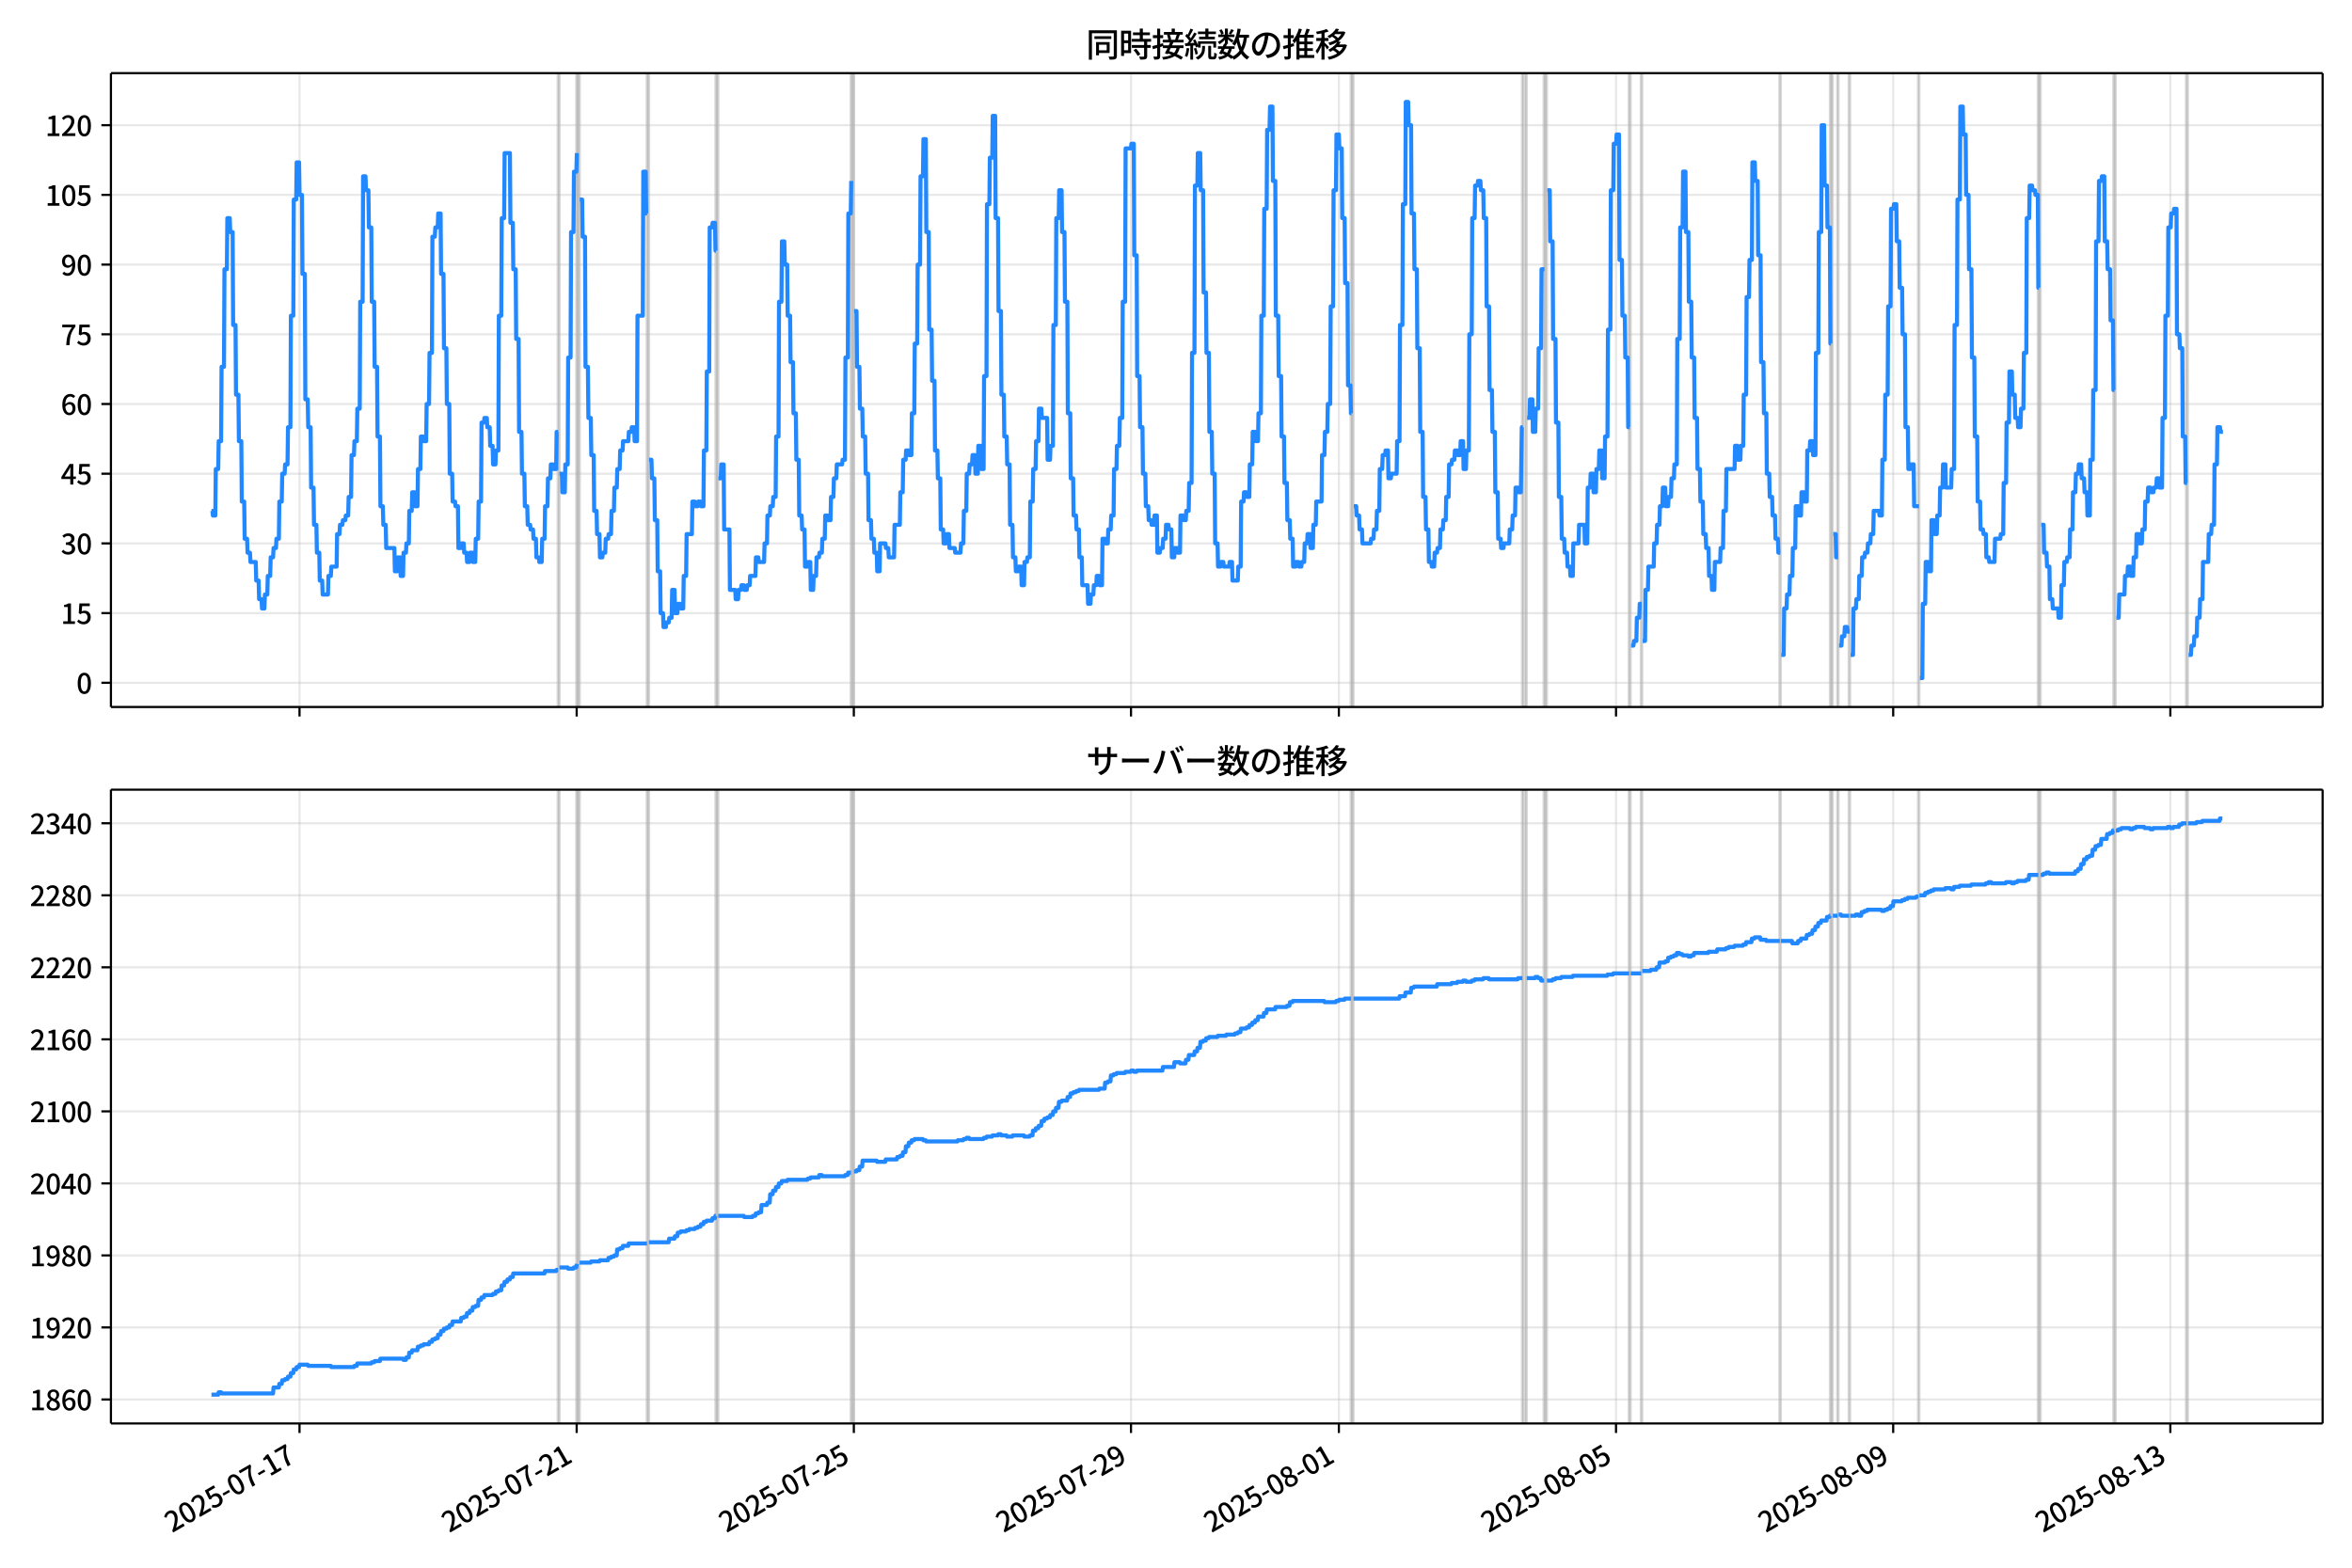 <!DOCTYPE svg  PUBLIC '-//W3C//DTD SVG 1.1//EN'  'http://www.w3.org/Graphics/SVG/1.1/DTD/svg11.dtd'>
<svg version="1.1" viewBox="0 0 864 576" xmlns="http://www.w3.org/2000/svg" xmlns:xlink="http://www.w3.org/1999/xlink">
 <defs>
  <style type="text/css">*{stroke-linejoin: round; stroke-linecap: butt}</style>
 </defs>
 <g id="aa">
  <g id="ab">
   <path d="m0 576h864v-576h-864z" fill="#fff"/>
  </g>
  <g id="ac">
   <g id="ad">
    <path d="m40.75 259.76h812.45v-232.88h-812.45z" fill="#fff"/>
   </g>
   <g id="ae">
    <path d="m204.95 259.76h.53v-232.88h-.53z" clip-path="url(#a)" fill="#808080" opacity=".3" stroke="#808080"/>
   </g>
   <g id="af">
    <path d="m211.84 259.76h1.061v-232.88h-1.061z" clip-path="url(#a)" fill="#808080" opacity=".3" stroke="#808080"/>
   </g>
   <g id="ag">
    <path d="m237.65 259.76h.707v-232.88h-.707z" clip-path="url(#a)" fill="#808080" opacity=".3" stroke="#808080"/>
   </g>
   <g id="ah">
    <path d="m262.92 259.76h.884v-232.88h-.884z" clip-path="url(#a)" fill="#808080" opacity=".3" stroke="#808080"/>
   </g>
   <g id="ai">
    <path d="m312.59 259.76h1.061v-232.88h-1.061z" clip-path="url(#a)" fill="#808080" opacity=".3" stroke="#808080"/>
   </g>
   <g id="aj">
    <path d="m496.25 259.76h.884v-232.88h-.884z" clip-path="url(#a)" fill="#808080" opacity=".3" stroke="#808080"/>
   </g>
   <g id="ak">
    <path d="m559.17 259.76h1.591v-232.88h-1.591z" clip-path="url(#a)" fill="#808080" opacity=".3" stroke="#808080"/>
   </g>
   <g id="al">
    <path d="m567.13 259.76h1.061v-232.88h-1.061z" clip-path="url(#a)" fill="#808080" opacity=".3" stroke="#808080"/>
   </g>
   <g id="am">
    <path d="m598.41 259.76h.53v-232.88h-.53z" clip-path="url(#a)" fill="#808080" opacity=".3" stroke="#808080"/>
   </g>
   <g id="an">
    <path d="m602.83 259.76h.354v-232.88h-.354z" clip-path="url(#a)" fill="#808080" opacity=".3" stroke="#808080"/>
   </g>
   <g id="ao">
    <path d="m653.74 259.76h.354v-232.88h-.354z" clip-path="url(#a)" fill="#808080" opacity=".3" stroke="#808080"/>
   </g>
   <g id="ap">
    <path d="m672.3 259.76h.884v-232.88h-.884z" clip-path="url(#a)" fill="#808080" opacity=".3" stroke="#808080"/>
   </g>
   <g id="aq">
    <path d="m674.95 259.76h.354v-232.88h-.354z" clip-path="url(#a)" fill="#808080" opacity=".3" stroke="#808080"/>
   </g>
   <g id="ar">
    <path d="m679.19 259.76h.354v-232.88h-.354z" clip-path="url(#a)" fill="#808080" opacity=".3" stroke="#808080"/>
   </g>
   <g id="as">
    <path d="m704.65 259.76h.354v-232.88h-.354z" clip-path="url(#a)" fill="#808080" opacity=".3" stroke="#808080"/>
   </g>
   <g id="at">
    <path d="m748.66 259.76h.884v-232.88h-.884z" clip-path="url(#a)" fill="#808080" opacity=".3" stroke="#808080"/>
   </g>
   <g id="au">
    <path d="m776.41 259.76h.707v-232.88h-.707z" clip-path="url(#a)" fill="#808080" opacity=".3" stroke="#808080"/>
   </g>
   <g id="av">
    <path d="m803.1 259.76h.53v-232.88h-.53z" clip-path="url(#a)" fill="#808080" opacity=".3" stroke="#808080"/>
   </g>
   <g id="aw">
    <g id="ax">
     <g id="ay">
      <path d="m110.03 259.76v-232.88" clip-path="url(#a)" fill="none" stroke="#b0b0b0" stroke-linecap="square" stroke-opacity=".3" stroke-width=".8"/>
     </g>
     <g id="az">
      <defs>
       <path id="f" d="m0 0v3.5" stroke="#000" stroke-width=".8"/>
      </defs>
      <use x="110.027" y="259.755" stroke="#000000" stroke-width=".8" xlink:href="#f"/>
     </g>
    </g>
    <g id="ba">
     <g id="bb">
      <path d="m211.84 259.76v-232.88" clip-path="url(#a)" fill="none" stroke="#b0b0b0" stroke-linecap="square" stroke-opacity=".3" stroke-width=".8"/>
     </g>
     <g id="bc">
      <use x="211.84" y="259.755" stroke="#000000" stroke-width=".8" xlink:href="#f"/>
     </g>
    </g>
    <g id="bd">
     <g id="be">
      <path d="m313.65 259.76v-232.88" clip-path="url(#a)" fill="none" stroke="#b0b0b0" stroke-linecap="square" stroke-opacity=".3" stroke-width=".8"/>
     </g>
     <g id="bf">
      <use x="313.654" y="259.755" stroke="#000000" stroke-width=".8" xlink:href="#f"/>
     </g>
    </g>
    <g id="bg">
     <g id="bh">
      <path d="m415.47 259.76v-232.88" clip-path="url(#a)" fill="none" stroke="#b0b0b0" stroke-linecap="square" stroke-opacity=".3" stroke-width=".8"/>
     </g>
     <g id="bi">
      <use x="415.468" y="259.755" stroke="#000000" stroke-width=".8" xlink:href="#f"/>
     </g>
    </g>
    <g id="bj">
     <g id="bk">
      <path d="m491.83 259.76v-232.88" clip-path="url(#a)" fill="none" stroke="#b0b0b0" stroke-linecap="square" stroke-opacity=".3" stroke-width=".8"/>
     </g>
     <g id="bl">
      <use x="491.828" y="259.755" stroke="#000000" stroke-width=".8" xlink:href="#f"/>
     </g>
    </g>
    <g id="bm">
     <g id="bn">
      <path d="m593.64 259.76v-232.88" clip-path="url(#a)" fill="none" stroke="#b0b0b0" stroke-linecap="square" stroke-opacity=".3" stroke-width=".8"/>
     </g>
     <g id="bo">
      <use x="593.641" y="259.755" stroke="#000000" stroke-width=".8" xlink:href="#f"/>
     </g>
    </g>
    <g id="bp">
     <g id="bq">
      <path d="m695.46 259.76v-232.88" clip-path="url(#a)" fill="none" stroke="#b0b0b0" stroke-linecap="square" stroke-opacity=".3" stroke-width=".8"/>
     </g>
     <g id="br">
      <use x="695.455" y="259.755" stroke="#000000" stroke-width=".8" xlink:href="#f"/>
     </g>
    </g>
    <g id="bs">
     <g id="bt">
      <path d="m797.27 259.76v-232.88" clip-path="url(#a)" fill="none" stroke="#b0b0b0" stroke-linecap="square" stroke-opacity=".3" stroke-width=".8"/>
     </g>
     <g id="bu">
      <use x="797.269" y="259.755" stroke="#000000" stroke-width=".8" xlink:href="#f"/>
     </g>
    </g>
   </g>
   <g id="bv">
    <g id="bw">
     <g id="bx">
      <path d="m40.75 250.88h812.45" clip-path="url(#a)" fill="none" stroke="#b0b0b0" stroke-linecap="square" stroke-opacity=".3" stroke-width=".8"/>
     </g>
     <g id="by">
      <defs>
       <path id="e" d="m0 0h-3.5" stroke="#000" stroke-width=".8"/>
      </defs>
      <use x="40.75" y="250.877" stroke="#000000" stroke-width=".8" xlink:href="#e"/>
     </g>
     <g id="bz">
      <!-- 0 -->
      <g transform="translate(28.05 254.86) scale(.1 -.1)">
       <defs>
        <path id="c" transform="scale(.016)" d="m1830-90q-460 0-806 275-346 276-535 823-188 547-188 1366 0 820 188 1357 189 538 535 803 346 266 806 266 461 0 800-269 340-269 528-803 189-534 189-1354 0-819-189-1366-188-547-528-823-339-275-800-275zm0 589q237 0 422 185 186 186 288 599 103 413 103 1091 0 679-103 1082-102 403-288 582-185 180-422 180-236 0-422-180-186-179-292-582-105-403-105-1082 0-678 105-1091 106-413 292-599 186-185 422-185z"/>
       </defs>
       <use xlink:href="#c"/>
      </g>
     </g>
    </g>
    <g id="ca">
     <g id="cb">
      <path d="m40.75 225.27h812.45" clip-path="url(#a)" fill="none" stroke="#b0b0b0" stroke-linecap="square" stroke-opacity=".3" stroke-width=".8"/>
     </g>
     <g id="cc">
      <use x="40.75" y="225.268" stroke="#000000" stroke-width=".8" xlink:href="#e"/>
     </g>
     <g id="cd">
      <!-- 15 -->
      <g transform="translate(22.35 229.25) scale(.1 -.1)">
       <defs>
        <path id="i" transform="scale(.016)" d="m544 0v608h1037v3277h-845v467q333 58 579 147 247 90 451 218h557v-4109h915v-608h-2694z"/>
        <path id="h" transform="scale(.016)" d="m1715-90q-365 0-653 90t-506 237q-217 147-383 307l352 480q134-134 294-246t361-183q202-70 452-70 262 0 473 118 212 119 333 346 122 227 122 541 0 460-247 716-246 256-649 256-224 0-384-64t-365-198l-365 237 141 2240h2387v-627h-1747l-109-1204q154 77 307 118 154 42 340 42 397 0 723-160t518-490q192-329 192-847 0-519-224-887t-586-560q-361-192-777-192z"/>
       </defs>
       <use xlink:href="#i"/>
       <use transform="translate(57)" xlink:href="#h"/>
      </g>
     </g>
    </g>
    <g id="ce">
     <g id="cf">
      <path d="m40.75 199.66h812.45" clip-path="url(#a)" fill="none" stroke="#b0b0b0" stroke-linecap="square" stroke-opacity=".3" stroke-width=".8"/>
     </g>
     <g id="cg">
      <use x="40.75" y="199.658" stroke="#000000" stroke-width=".8" xlink:href="#e"/>
     </g>
     <g id="ch">
      <!-- 30 -->
      <g transform="translate(22.35 203.64) scale(.1 -.1)">
       <defs>
        <path id="o" transform="scale(.016)" d="m1715-90q-371 0-656 90t-503 240q-217 150-377 323l359 474q211-205 479-359 269-153 634-153 269 0 467 92 199 93 311 266t112 423q0 256-125 451t-429 300q-304 106-835 106v551q467 0 732 105 266 106 384 291 119 186 119 423 0 307-192 489-192 183-531 183-269 0-503-119-233-118-438-316l-384 460q282 256 614 413 333 157 737 157 422 0 748-144 327-144 512-413 186-269 186-659 0-403-221-685-221-281-592-422v-26q269-70 490-227t349-400 128-557q0-422-215-726-214-304-573-468-358-163-787-163z"/>
       </defs>
       <use xlink:href="#o"/>
       <use transform="translate(57)" xlink:href="#c"/>
      </g>
     </g>
    </g>
    <g id="ci">
     <g id="cj">
      <path d="m40.75 174.05h812.45" clip-path="url(#a)" fill="none" stroke="#b0b0b0" stroke-linecap="square" stroke-opacity=".3" stroke-width=".8"/>
     </g>
     <g id="ck">
      <use x="40.75" y="174.049" stroke="#000000" stroke-width=".8" xlink:href="#e"/>
     </g>
     <g id="cl">
      <!-- 45 -->
      <g transform="translate(22.35 178.03) scale(.1 -.1)">
       <defs>
        <path id="n" transform="scale(.016)" d="m2170 0v3072q0 192 12 457 13 266 20 458h-26q-90-179-183-365-92-185-195-364l-921-1415h2579v-576h-3328v493l1875 2957h858v-4717h-691z"/>
       </defs>
       <use xlink:href="#n"/>
       <use transform="translate(57)" xlink:href="#h"/>
      </g>
     </g>
    </g>
    <g id="cm">
     <g id="cn">
      <path d="m40.75 148.44h812.45" clip-path="url(#a)" fill="none" stroke="#b0b0b0" stroke-linecap="square" stroke-opacity=".3" stroke-width=".8"/>
     </g>
     <g id="co">
      <use x="40.75" y="148.44" stroke="#000000" stroke-width=".8" xlink:href="#e"/>
     </g>
     <g id="cp">
      <!-- 60 -->
      <g transform="translate(22.35 152.42) scale(.1 -.1)">
       <defs>
        <path id="m" transform="scale(.016)" d="m1971-90q-339 0-634 144-294 144-518 435-224 292-352 733-128 442-128 1044 0 678 147 1161 148 483 397 784 250 301 570 445t665 144q397 0 688-147 292-147 490-359l-403-448q-128 154-327 253-198 99-409 99-307 0-567-182-259-182-413-605-153-422-153-1145 0-608 115-1002t326-589q212-195 493-195 212 0 375 121 163 122 259 343t96 522q0 300-90 511-89 212-259 320-169 109-419 109-211 0-451-134t-458-461l-25 538q134 192 313 323t374 201q196 71 375 71 397 0 694-163 298-163 467-490 170-326 170-825 0-468-195-817-195-348-512-544-317-195-701-195z"/>
       </defs>
       <use xlink:href="#m"/>
       <use transform="translate(57)" xlink:href="#c"/>
      </g>
     </g>
    </g>
    <g id="cq">
     <g id="cr">
      <path d="m40.75 122.83h812.45" clip-path="url(#a)" fill="none" stroke="#b0b0b0" stroke-linecap="square" stroke-opacity=".3" stroke-width=".8"/>
     </g>
     <g id="cs">
      <use x="40.75" y="122.83" stroke="#000000" stroke-width=".8" xlink:href="#e"/>
     </g>
     <g id="ct">
      <!-- 75 -->
      <g transform="translate(22.35 126.82) scale(.1 -.1)">
       <defs>
        <path id="k" transform="scale(.016)" d="m1235 0q32 646 109 1187t224 1024 384 941 576 938h-2208v627h3027v-455q-409-512-665-989-256-476-397-969t-205-1053-90-1251h-755z"/>
       </defs>
       <use xlink:href="#k"/>
       <use transform="translate(57)" xlink:href="#h"/>
      </g>
     </g>
    </g>
    <g id="cu">
     <g id="cv">
      <path d="m40.75 97.221h812.45" clip-path="url(#a)" fill="none" stroke="#b0b0b0" stroke-linecap="square" stroke-opacity=".3" stroke-width=".8"/>
     </g>
     <g id="cw">
      <use x="40.75" y="97.221" stroke="#000000" stroke-width=".8" xlink:href="#e"/>
     </g>
     <g id="cx">
      <!-- 90 -->
      <g transform="translate(22.35 101.21) scale(.1 -.1)">
       <defs>
        <path id="l" transform="scale(.016)" d="m1562-90q-410 0-708 150-297 151-502 356l403 461q141-160 346-256t422-96q224 0 425 102 202 103 352 333 151 230 237 614 87 384 87 941 0 589-115 970t-323 563-496 182q-205 0-372-118-166-118-262-336t-96-525q0-301 86-512 87-211 259-323 173-112 417-112 224 0 460 141 237 141 448 461l32-544q-134-180-313-314t-371-208-384-74q-391 0-689 166-297 167-467 496-169 330-169 823 0 467 195 816t515 541 698 192q339 0 636-138 298-137 519-419 221-281 349-710t128-1018q0-691-141-1187t-391-807q-249-310-563-461-313-150-652-150z"/>
       </defs>
       <use xlink:href="#l"/>
       <use transform="translate(57)" xlink:href="#c"/>
      </g>
     </g>
    </g>
    <g id="cy">
     <g id="cz">
      <path d="m40.75 71.611h812.45" clip-path="url(#a)" fill="none" stroke="#b0b0b0" stroke-linecap="square" stroke-opacity=".3" stroke-width=".8"/>
     </g>
     <g id="da">
      <use x="40.75" y="71.611" stroke="#000000" stroke-width=".8" xlink:href="#e"/>
     </g>
     <g id="db">
      <!-- 105 -->
      <g transform="translate(16.65 75.596) scale(.1 -.1)">
       <use xlink:href="#i"/>
       <use transform="translate(57)" xlink:href="#c"/>
       <use transform="translate(114)" xlink:href="#h"/>
      </g>
     </g>
    </g>
    <g id="dc">
     <g id="dd">
      <path d="m40.75 46.002h812.45" clip-path="url(#a)" fill="none" stroke="#b0b0b0" stroke-linecap="square" stroke-opacity=".3" stroke-width=".8"/>
     </g>
     <g id="de">
      <use x="40.75" y="46.002" stroke="#000000" stroke-width=".8" xlink:href="#e"/>
     </g>
     <g id="df">
      <!-- 120 -->
      <g transform="translate(16.65 49.987) scale(.1 -.1)">
       <defs>
        <path id="d" transform="scale(.016)" d="m282 0v429q697 621 1164 1136 468 515 701 956 234 442 234 826 0 256-87 451-86 196-262 301-176 106-445 106-275 0-506-151-230-150-422-368l-416 410q301 333 637 518 336 186 803 186 429 0 749-176t496-493 176-745q0-455-224-919t-615-935q-390-470-889-950 186 20 394 36t374 16h1184v-634h-3046z"/>
       </defs>
       <use xlink:href="#i"/>
       <use transform="translate(57)" xlink:href="#d"/>
       <use transform="translate(114)" xlink:href="#c"/>
      </g>
     </g>
    </g>
   </g>
   <g id="dg">
    <path d="m77.68 187.71h.354l.177 1.707h.884l.177-17.073h.884l.177-10.244h.884l.177-27.317h.884l.177-35.853h.884l.177-18.78h.884l.177 5.122h.884l.177 34.146h.884l.177 25.609h.884l.177 17.073h.884l.177 22.195h.884l.177 13.658h.884l.177 5.122h.884l.177 3.415h1.944l.177 6.829h.884l.177 6.829h.884l.177 3.415h.884l.177-5.122h.884l.177-6.829h.884l.177-6.829h.884l.177-3.415h.884l.177-3.415h.884l.177-13.658h.884l.177-10.244h.884l.177-3.415h.884l.177-13.658h.884l.177-40.975h.884l.177-42.682h.884l.177-13.658h.884l.177 11.951h.884l.177 29.024h.884l.177 46.097h.884l.177 10.244h.884l.177 22.195h.884l.177 13.658h.884l.177 10.244h.884l.177 10.244h.884l.177 5.122h1.944l.177-6.829h.884l.177-3.415h1.944l.177-11.951h.884l.177-3.415h.884l.177-1.707h.884l.177-1.707h.884l.177-6.829h.884l.177-15.366h.884l.177-5.122h.884l.177-11.951h.884l.177-39.268h.884l.177-46.097h.884l.177 5.122h.884l.177 13.658h.884l.177 27.317h.884l.177 23.902h.884l.177 25.609h.884l.177 25.609h.884l.177 6.829h.884l.177 8.537h3.005l.177 8.537h.884l.177-5.122h.884l.177 6.829h.884l.177-8.537h.884l.177-3.415h.884l.177-11.951h.884l.177-6.829h.884l.177 5.122h.884l.177-13.658h.884l.177-11.951h.884l.177 1.707h.884l.177-13.658h.884l.177-18.78h.884l.177-42.682h.884l.177-3.415h.884l.177-5.122h.884l.177 22.195h.884l.177 27.317h.884l.177 20.488h.884l.177 25.609h.884l.177 10.244h.884l.177 1.707h.884l.177 15.366h.884l.177-1.707h.884l.177 3.415h.884l.177 3.415h.884l.177-3.415h.884l.177 3.415h.884l.177-8.537h.884l.177-13.658h.884l.177-29.024h.884l.177-1.707h.884l.177 3.415h.884l.177 6.829h.884l.177 6.829h.884l.177-5.122h.884l.177-49.512h.884l.177-35.853h.884l.177-23.902h1.944l.177 25.609h.884l.177 17.073h.884l.177 25.609h.884l.177 34.146h.884l.177 15.366h.884l.177 11.951h.884l.177 6.829h.884l.177 1.707h.884l.177 3.415h.884l.177 6.829h.884l.177 1.707h.884l.177-8.537h.884l.177-11.951h.884l.177-10.244h.884l.177-5.122h.884l.177 1.707h.884l.177-13.658h.53m.53 15.366h.884l.177 6.829h.884l.177-10.244h.884l.177-39.268h.884l.177-46.097h.884l.177-22.195h.884l.177-6.829m1.061 17.073h.884l.177 13.658h.884l.177 47.804h.884l.177 18.78h.884l.177 13.658h.884l.177 20.488h.884l.177 8.537h.884l.177 8.537h.884l.177-1.707h.884l.177-5.122h.884l.177-1.707h.884l.177-8.537h.884l.177-8.537h.884l.177-6.829h.884l.177-6.829h.884l.177-3.415h1.944l.177-3.415h.884l.177-1.707h.884l.177 5.122h.884l.177-46.097h1.944l.177-52.926h.884l.177 15.366h.354m.707 90.487h.884l.177 6.829h.884l.177 15.366h.884l.177 18.78h.884l.177 15.366h.884l.177 5.122h.884l.177-1.707h.884l.177-1.707h.884l.177-10.244h.884l.177 8.537h.884l.177-3.415h.884l.177 1.707h.884l.177-11.951h.884l.177-15.366h1.944l.177-11.951h.884l.177 1.707h.884l.177-1.707h.884l.177 1.707h.884l.177-20.488h.884l.177-29.024h.884l.177-52.926h.884l.177-1.707h.884l.177 10.244h.177m.884 83.658h.884l.177-5.122h.884l.177 23.902h1.944l.177 22.195h1.944l.177 3.415h.884l.177-3.415h.884l.177-1.707h.884l.177 1.707h.884l.177-1.707h.884l.177-3.415h1.944l.177-6.829h.884l.177 1.707h1.944l.177-6.829h.884l.177-10.244h.884l.177-3.415h.884l.177-3.415h.884l.177-22.195h.884l.177-49.512h.884l.177-22.195h.884l.177 8.537h.884l.177 18.78h.884l.177 17.073h.884l.177 18.78h.884l.177 17.073h.884l.177 20.488h.884l.177 5.122h.884l.177 13.658h.884l.177-1.707h.884l.177 10.244h.884l.177-5.122h.884l.177-6.829h.884l.177-1.707h.884l.177-5.122h.884l.177-8.537h.884l.177 1.707h.884l.177-8.537h.884l.177-6.829h.884l.177-5.122h1.944l.177-1.707h.884l.177-37.561h.884l.177-52.926h.884l.177-11.951m1.061 47.804h.884l.177 20.488h.884l.177 15.366h.884l.177 10.244h.884l.177 13.658h.884l.177 17.073h.884l.177 6.829h.884l.177 5.122h.884l.177 6.829h.884l.177-10.244h1.944l.177 1.707h.884l.177 3.415h1.944l.177-11.951h1.944l.177-11.951h.884l.177-11.951h.884l.177-3.415h.884l.177 1.707h.884l.177-15.366h.884l.177-25.609h.884l.177-29.024h.884l.177-32.439h.884l.177-13.658h.884l.177 34.146h.884l.177 35.853h.884l.177 18.78h.884l.177 25.609h.884l.177 10.244h.884l.177 18.78h.884l.177 5.122h.884l.177-3.415h.884l.177 5.122h1.944l.177 1.707h1.944l.177-3.415h.884l.177-11.951h.884l.177-13.658h.884l.177-3.415h.884l.177-3.415h.884l.177 6.829h.884l.177-10.244h.884l.177 8.537h.884l.177-34.146h.884l.177-63.17h.884l.177-17.073h.884l.177-15.366h.884l.177 37.561h.884l.177 34.146h.884l.177 30.731h.884l.177 15.366h.884l.177 10.244h.884l.177 22.195h.884l.177 11.951h.884l.177 5.122h.884l.177-1.707h.884l.177 6.829h.884l.177-8.537h.884l.177-1.707h.884l.177-20.488h.884l.177-11.951h.884l.177-10.244h.884l.177-11.951h.884l.177 3.415h1.944l.177 15.366h.884l.177-5.122h.884l.177-44.39h.884l.177-39.268h.884l.177-10.244h.884l.177 15.366h.884l.177 25.609h.884l.177 40.975h.884l.177 23.902h.884l.177 13.658h.884l.177 5.122h.884l.177 10.244h.884l.177 10.244h1.944l.177 6.829h.884l.177-3.415h.884l.177-3.415h.884l.177-3.415h.884l.177 3.415h.884l.177-17.073h.884l.177 1.707h.884l.177-5.122h.884l.177-5.122h.884l.177-17.073h.884l.177-8.537h.884l.177-10.244h.884l.177-42.682h.884l.177-56.341h1.944l.177-1.707h.884l.177 40.975h.884l.177 44.39h.884l.177 18.78h.884l.177 17.073h.884l.177 11.951h.884l.177 5.122h.884l.177 1.707h.884l.177-3.415h.884l.177 13.658h.884l.177-1.707h.884l.177-3.415h.884l.177-5.122h.884l.177 1.707h.884l.177 10.244h.884l.177-3.415h.884l.177 1.707h.884l.177-13.658h.884l.177 1.707h.884l.177-3.415h.884l.177-10.244h.884l.177-47.804h.884l.177-61.463h.884l.177-11.951h.884l.177 13.658h.884l.177 37.561h.884l.177 22.195h.884l.177 29.024h.884l.177 15.366h.884l.177 25.609h.884l.177 8.537h.884l.177-1.707h.884l.177 1.707h1.944l.177-1.707h.884l.177 6.829h1.944l.177-5.122h.884l.177-23.902h.884l.177-3.415h.884l.177 1.707h.884l.177-11.951h.884l.177-11.951h.884l.177 3.415h.884l.177-10.244h.884l.177-35.853h.884l.177-39.268h.884l.177-29.024h.884l.177-8.537h.884l.177 27.317h.884l.177 49.512h.884l.177 22.195h.884l.177 22.195h.884l.177 17.073h.884l.177 13.658h.884l.177 6.829h.884l.177 10.244h.884l.177-1.707h.884l.177 1.707h.884l.177-1.707h.884l.177-6.829h.884l.177-3.415h.884l.177 5.122h.884l.177-8.537h.884l.177-8.537h1.944l.177-17.073h.884l.177-8.537h.884l.177-10.244h.884l.177-35.853h.884l.177-42.682h.884l.177-20.488h.884l.177 5.122h.884l.177 25.609h.884l.177 23.902h.884l.177 37.561h.884l.177 10.244h.177m.884 34.146h.884l.177 3.415h.884l.177 5.122h.884l.177 5.122h3.005l.177-1.707h.884l.177-3.415h.884l.177-6.829h.884l.177-15.366h.884l.177-5.122h.884l.177-1.707h.884l.177 10.244h.884l.177-1.707h1.944l.177-11.951h.884l.177-42.682h.884l.177-44.39h.884l.177-37.561h.884l.177 8.537h.884l.177 32.439h.884l.177 20.488h.884l.177 29.024h.884l.177 30.731h.884l.177 23.902h.884l.177 11.951h.884l.177 11.951h.884l.177 1.707h.884l.177-5.122h.884l.177-1.707h.884l.177-6.829h.884l.177-3.415h.884l.177-8.537h.884l.177-11.951h.884l.177-1.707h.884l.177-3.415h.884l.177 1.707h.884l.177-5.122h.884l.177 10.244h.884l.177-6.829h.884l.177-42.682h.884l.177-42.682h.884l.177-11.951h.884l.177-1.707h.884l.177 3.415h.884l.177 10.244h.884l.177 32.439h.884l.177 30.731h.884l.177 15.366h.884l.177 22.195h.884l.177 17.073h.884l.177 3.415h.884l.177-1.707h1.944l.177-5.122h.884l.177-5.122h.884l.177-10.244h.884l.177 1.707h.884l.354-23.902h.354m1.591-3.415h.884l.177-6.829h.884l.177 11.951h.884l.177-8.537h.884l.177-22.195h.884l.177-29.024h1.061m1.061-29.024h.884l.177 18.78h.884l.177 35.853h.884l.177 30.731h.884l.177 27.317h.884l.177 15.366h.884l.177 5.122h.884l.177 5.122h.884l.177 3.415h.884l.177-11.951h1.944l.177-6.829h1.944l.177 6.829h.884l.177-20.488h.884l.177-5.122h.884l.177 6.829h.884l.177-8.537h.884l.177-6.829h.884l.177 10.244h.884l.177-15.366h.884l.177-39.268h.884l.177-51.219h.884l.177-17.073h.884l.177-3.415h.884l.177 46.097h.884l.177 20.488h.884l.177 15.366h.884l.177 25.609h.53m.53 80.243h.884l.177-1.707h.884l.177-8.537h.884l.177-5.122h.707m.354 13.658h.884l.177-18.78h.884l.177-8.537h1.944l.177-8.537h.884l.177-6.829h.884l.177-6.829h.884l.177-6.829h.884l.177 6.829h.884l.177-3.415h.884l.177-6.829h.884l.177-5.122h.884l.177-46.097h.884l.177-40.975h.884l.177-20.488h.884l.177 22.195h.884l.177 25.609h.884l.177 20.488h.884l.177 22.195h.884l.177 18.78h.884l.177 11.951h.884l.177 11.951h.884l.177 5.122h.884l.177 10.244h.884l.177 5.122h.884l.177-10.244h1.944l.177-5.122h.884l.177-13.658h.884l.177-15.366h3.005l.177-8.537h.884l.177 5.122h.884l.177-5.122h.884l.177-18.78h.884l.177-35.853h.884l.177-13.658h.884l.177-35.853h.884l.177 6.829h.884l.177 27.317h.884l.177 39.268h.884l.177 18.78h.884l.177 22.195h.884l.177 8.537h.884l.177 6.829h.884l.177 8.537h.884l.177 5.122h.707m.354 37.561h.884l.177-17.073h.884l.177-5.122h.884l.177-6.829h.884l.177-10.244h.884l.177-15.366h.884l.177 3.415h.884l.177-8.537h.884l.177 3.415h.884l.177-18.78h.884l.177-3.415h.884l.177 5.122h.884l.177-37.561h.884l.177-44.39h.884l.177-39.268h.884l.177 22.195h.884l.177 15.366h.884l.177 42.682h.177m.884 69.999h.884l.177 8.537h.707m.354 32.439h.884l.177-3.415h.884l.177-3.415h.884l.177 1.707h.707m.354 8.537h.884l.177-17.073h.884l.177-3.415h.884l.177-8.537h.884l.177-6.829h.884l.177-1.707h.884l.177-3.415h.884l.177-3.415h.884l.177-8.537h1.944l.177 1.707h.884l.177-20.488h.884l.177-23.902h.884l.177-32.439h.884l.177-35.853h.884l.177-1.707h.884l.177 13.658h.884l.177 17.073h.884l.177 17.073h.884l.177 34.146h.884l.177 15.366h.884l.177-1.707h.884l.177 15.366h1.768m.354 63.17h.884l.177-27.317h.884l.177-15.366h.884l.177 3.415h.884l.177-18.78h.884l.177 5.122h.884l.177-6.829h.884l.177-10.244h.884l.177-8.537h.884l.177 8.537h1.944l.177-6.829h.884l.177-52.926h.884l.177-46.097h.884l.177-34.146h.884l.177 10.244h.884l.177 22.195h.884l.177 27.317h.884l.177 32.439h.884l.177 29.024h.884l.177 23.902h.884l.177 10.244h.884l.177 1.707h.884l.177 8.537h.884l.177 1.707h1.944l.177-8.537h1.944l.177-1.707h.884l.177-18.78h.884l.177-22.195h.884l.177-18.78h.884l.177 8.537h.884l.177 8.537h.884l.177 3.415h.884l.177-6.829h.884l.177-20.488h.884l.177-49.512h.884l.177-11.951h.884l.177 1.707h.884l.177 1.707h.884l.177 34.146h.177m.884 87.072h.884l.177 10.244h.884l.177 5.122h.884l.177 11.951h.884l.177 3.415h1.944l.177 3.415h.884l.177-11.951h.884l.177-8.537h.884l.177-1.707h.884l.177-10.244h.884l.177-13.658h.884l.177-6.829h.884l.177-3.415h.884l.177 5.122h.884l.177 5.122h.884l.177 8.537h.884l.177-20.488h.884l.177-25.609h.884l.177-54.633h.884l.177-22.195h.884l.177-1.707h.884l.177 23.902h.884l.177 10.244h.884l.177 18.78h.884l.177 25.609h.354m.707 83.658h.884l.177-8.537h1.944l.177-6.829h.884l.177-3.415h.884l.177 3.415h.884l.177-6.829h.884l.177-8.537h.884l.177 3.415h.884l.177-5.122h.884l.177-10.244h.884l.177-5.122h.884l.177 1.707h.884l.177-1.707h.884l.177-3.415h.884l.177 3.415h.884l.177-25.609h.884l.177-37.561h.884l.177-32.439h.884l.177-5.122h.884l.177-1.707h.884l.177 46.097h.884l.177 5.122h.884l.177 32.439h.884l.177 17.073h.53m.53 63.17h.884l.177-3.415h.884l.177-3.415h.884l.177-6.829h.884l.177-6.829h.884l.177-13.658h1.944l.177-10.244h.884l.177-3.415h.884l.177-22.195h.884l.177-13.658h.972l.177 1.707h.884v0" clip-path="url(#a)" fill="none" stroke="#28f" stroke-linecap="square" stroke-width="1.5"/>
   </g>
   <g id="dh">
    <path d="m40.75 259.76v-232.88" fill="none" stroke="#000" stroke-linecap="square" stroke-width=".8"/>
   </g>
   <g id="di">
    <path d="m853.2 259.76v-232.88" fill="none" stroke="#000" stroke-linecap="square" stroke-width=".8"/>
   </g>
   <g id="dj">
    <path d="m40.75 259.76h812.45" fill="none" stroke="#000" stroke-linecap="square" stroke-width=".8"/>
   </g>
   <g id="dk">
    <path d="m40.75 26.88h812.45" fill="none" stroke="#000" stroke-linecap="square" stroke-width=".8"/>
   </g>
   <g id="dl">
    <!-- 同時接続数の推移 -->
    <g transform="translate(398.98 20.88) scale(.12 -.12)">
     <defs>
      <path id="x" transform="scale(.016)" d="m1587 3936h3232v-518h-3232v518zm320-1114h557v-2534h-557v2534zm301 0h2291v-2086h-2291v512h1734v1069h-1734v505zm-1683 2260h5113v-570h-4524v-5056h-589v5626zm4768 0h595v-4896q0-250-67-397t-227-218q-160-77-426-96t-675-19q-13 83-45 192t-77 218q-45 108-89 185 281-13 527-13 247 0 330 0 83 7 118 42 36 35 36 112v4890z"/>
      <path id="v" transform="scale(.016)" d="m2714 4672h3238v-525h-3238v525zm-244-1235h3712v-538h-3712v538zm20-1184h3635v-531h-3635v531zm1523 3155h595v-2310h-595v2310zm832-2451h589v-2823q0-230-61-364-61-135-227-199-167-70-423-86t-633-16q-20 121-78 285-57 163-121 284 275-6 509-9t310-3q77 6 106 28 29 23 29 93v2810zm-2023-1677 487 282q153-160 313-352t294-381q135-189 206-343l-519-313q-64 153-189 348-124 196-278 394-154 199-314 365zm-2086 3718h1619v-4281h-1619v544h1056v3187h-1056v550zm32-1843h1293v-537h-1293v537zm-320 1843h563v-4832h-563v4832z"/>
      <path id="w" transform="scale(.016)" d="m3866 5408h614v-870h-614v870zm-1479-653h3597v-518h-3597v518zm-230-1485h4e3v-518h-4e3v518zm825 922 519 102q64-160 121-342 58-182 96-352 39-170 45-304l-544-128q-6 134-42 313-35 180-83 365-48 186-112 346zm1856 109 589-71q-96-275-202-557-105-281-195-486l-518 77q58 147 122 329 64 183 118 372t86 336zm-2643-2106h3943v-518h-3943v518zm1408 685 602-115q-167-371-362-784t-390-797-362-685l-525 179q160 288 346 666t368 784 323 752zm-659-2157 358 403q352-102 733-240 381-137 752-304 371-166 697-336 327-169 558-329l-384-461q-218 160-532 336-313 176-685 345-371 170-755 323-384 154-742 263zm1894 1114 583-71q-122-550-353-944-230-393-604-662t-922-435q-547-167-1296-269-25 128-93 269-67 141-137 230 678 64 1168 192t819 349q330 221 531 550 202 330 304 791zm-4684 217q396 90 953 240 557 151 1120 311l77-544q-525-154-1053-311-528-156-963-284l-134 588zm121 2093h1965v-563h-1965v563zm819 1248h576v-5229q0-236-51-374t-192-208q-141-77-355-99-214-23-541-16-13 115-64 288t-109 294q205-6 381-6t234 0q64 0 92 28 29 29 29 93v5229z"/>
      <path id="u" transform="scale(.016)" d="m4058 5408h595v-1798h-595v1798zm-1415-563h3443v-499h-3443v499zm231-992h3008v-499h-3008v499zm-224-877h3475v-1203h-531v729h-2432v-729h-512v1203zm1964-877h551v-1881q0-122 22-157 23-35 106-35 25 0 92 0 68 0 135 0t99 0q51 0 83 54t45 224 19 515q90-70 234-131t259-93q-19-429-83-662-64-234-183-326-118-93-316-93-39 0-103 0t-134 0-138 0q-67 0-99 0-237 0-365 64t-176 218q-48 153-48 422v1881zm-1164-6h550v-455q0-243-48-528-48-284-186-579-137-294-409-572-272-279-727-503-70 90-192 208-121 118-230 195 416 205 665 438 250 234 371 474 122 240 164 467 42 228 42 413v442zm-2240 3309 524-192q-121-244-259-503-137-259-275-496t-259-416l-410 173q122 186 246 438 125 253 240 515 116 263 193 481zm716-743 500-230q-224-359-496-756-272-396-548-764-275-368-518-650l-358 205q179 211 377 483 199 272 387 569 189 298 358 592 170 295 298 551zm-1721-665 307 403q166-154 339-340 173-185 320-364t224-327l-326-460q-77 160-218 348-141 189-314 384-172 196-332 356zm1485-832 435 179q128-211 249-458 122-246 215-474 93-227 137-412l-473-211q-32 185-119 422-86 237-201 486-115 250-243 468zm-1530-583q422 26 998 54 576 29 1184 68l7-499q-570-45-1127-84-556-38-992-70l-70 531zm1702-992 436 135q121-276 214-596t118-556l-454-148q-26 237-112 563-86 327-202 602zm-1363 109 499-83q-57-455-163-897-105-441-253-748-51 32-134 73-83 42-170 83-86 42-144 62 148 294 234 697t131 813zm691 627h525v-2861h-525v2861z"/>
      <path id="q" transform="scale(.016)" d="m224 2022h3187v-499h-3187v499zm51 2247h3111v-487h-3111v487zm1127-1735 563-121q-154-320-333-672t-352-679q-173-326-326-582l-532 173q148 243 324 566t345 669q170 346 311 646zm934-832 563-64q-89-480-262-838t-461-614-701-432-976-298q-25 128-99 269t-157 237q659 102 1085 303 426 202 666 554t342 883zm422 3597 519-211q-147-218-298-436-150-217-278-377l-403 186q121 173 252 413 132 240 208 425zm-1203 109h563v-2957h-563v2957zm-1075-320 448 186q134-192 246-420 112-227 157-393l-467-211q-38 172-147 406t-237 432zm1094-1050 397-236q-160-263-400-529-240-265-519-489-278-224-553-378-51 103-141 237-89 135-179 218 269 109 534 294 266 186 493 416 228 231 368 467zm487-204q83-45 246-145 163-99 352-211t346-211 221-150l-327-423q-83 77-230 198-147 122-317 253-170 132-327 250-156 119-259 189l295 250zm1798 396h2311v-556h-2311v556zm115 1178 615-90q-103-640-263-1235t-384-1101q-224-505-512-889-44 57-134 134t-186 157-166 125q275 339 473 796 199 458 340 995 141 538 217 1108zm1223-1510 614-58q-147-1101-445-1940-297-838-813-1443-515-604-1321-1014-26 71-90 177-64 105-134 208-70 102-128 159 742 346 1212 880 471 535 730 1290 260 755 375 1741zm-1005-135q134-851 387-1597 253-745 659-1305 407-560 1002-874-70-57-154-150-83-93-154-189-70-96-121-179-633 371-1056 988-422 618-688 1434-265 816-425 1783l550 89zm-3309-3065 327 416q377-148 754-330 378-182 701-378 324-195 548-368l-416-435q-211 179-519 378-307 198-666 383-358 186-729 334z"/>
      <path id="t" transform="scale(.016)" d="m3686 4378q-64-493-163-1041-99-547-265-1084-192-653-432-1104t-522-688-595-237q-320 0-596 221-275 221-448 621-172 400-172 931 0 537 220 1017 221 480 611 851 391 372 909 583 519 211 1121 211 576 0 1040-186 464-185 793-515 330-329 502-771 173-441 173-941 0-672-278-1194-278-521-816-851-538-329-1318-444l-378 601q166 20 307 42t263 48q307 70 585 217 279 148 496 375 218 227 342 534 125 308 125 692t-122 713q-121 330-358 573-236 243-582 380-346 138-781 138-525 0-935-186-409-185-694-489-284-304-432-656-147-352-147-678 0-365 89-605 90-240 224-355 135-115 276-115t288 144 297 457q151 314 298 800 147 461 246 982 100 522 145 1021l684-12z"/>
      <path id="r" transform="scale(.016)" d="m2995 2925h2893v-519h-2893v519zm0-1280h2893v-519h-2893v519zm-64-1299h3232v-557h-3232v557zm1312 3577h563v-3763h-563v3763zm429 1466 634-141q-154-390-340-794-185-403-339-684l-512 140q103 199 208 458 106 259 195 528 90 269 154 493zm-1472 25 582-147q-153-518-371-1018-217-499-483-931t-573-758q-38 64-109 160-70 96-147 198-77 103-141 160 416 416 733 1034t509 1302zm128-1203h2720v-537h-2720v-4205h-582v4422l313 320h269zm-3174-2157q396 90 953 240 557 151 1120 311l77-544q-525-154-1053-311-528-156-963-284l-134 588zm121 2093h1965v-563h-1965v563zm819 1248h576v-5229q0-236-51-374t-192-208q-141-77-355-99-214-23-541-16-13 115-64 288t-109 294q205-6 381-6t234 0q64 0 92 28 29 29 29 93v5229z"/>
      <path id="p" transform="scale(.016)" d="m4051 5402 595-109q-281-493-729-941t-1107-806q-39 64-106 144t-141 153q-73 74-137 119 608 288 1011 678t614 762zm-77-557h1511v-493h-1863l352 493zm1293 0h109l109 25 384-179q-192-505-496-905t-695-701q-390-301-845-519-454-217-947-358-44 109-137 253t-176 227q448 109 867 294 419 186 777 445 359 259 631 592t419 730v96zm-1990-954 377 307q167-96 336-218 170-121 320-249 151-128 247-237l-397-332q-90 108-237 236t-317 259q-169 132-329 234zm1107-934 595-109q-307-538-803-1031-496-492-1232-876-38 64-102 144t-138 156q-74 77-138 116 455 217 807 483t604 554q253 288 407 563zm-90-589h1460v-506h-1818l358 506zm1268 0h121l109 26 384-167q-192-614-531-1075t-787-794q-448-332-983-553-534-221-1129-355-45 115-132 269-86 153-176 249 551 96 1043 285 493 189 903 473 410 285 714 669t464 883v90zm-2132-1056 410 339q186-102 384-237 198-134 371-275t282-269l-435-371q-103 128-270 272-166 144-361 288t-381 253zm-2150 3533h589v-5376h-589v5376zm-992-1242h2336v-569h-2336v569zm1024-224 365-160q-96-339-231-707-134-368-291-727-157-358-336-672-179-313-365-537-44 128-134 291t-160 272q173 192 339 457 167 266 323 570 157 304 282 618t208 595zm941 1946 416-467q-314-122-695-221-380-99-784-173-403-74-780-131-20 102-71 236-51 135-102 231 358 58 732 138 375 80 711 179t573 208zm-397-2579q58-45 179-170 122-125 266-266 144-140 259-265t160-183l-352-473q-58 102-157 255-99 154-218 317-118 164-227 311-108 147-185 237l275 237z"/>
     </defs>
     <use xlink:href="#x"/>
     <use transform="translate(100)" xlink:href="#v"/>
     <use transform="translate(200)" xlink:href="#w"/>
     <use transform="translate(300)" xlink:href="#u"/>
     <use transform="translate(400)" xlink:href="#q"/>
     <use transform="translate(500)" xlink:href="#t"/>
     <use transform="translate(600)" xlink:href="#r"/>
     <use transform="translate(700)" xlink:href="#p"/>
    </g>
   </g>
  </g>
  <g id="dm">
   <g id="dn">
    <path d="m40.75 523.01h812.45v-232.88h-812.45z" fill="#fff"/>
   </g>
   <g id="do">
    <path d="m204.95 523.01h.53v-232.88h-.53z" clip-path="url(#b)" fill="#808080" opacity=".3" stroke="#808080"/>
   </g>
   <g id="dp">
    <path d="m211.84 523.01h1.061v-232.88h-1.061z" clip-path="url(#b)" fill="#808080" opacity=".3" stroke="#808080"/>
   </g>
   <g id="dq">
    <path d="m237.65 523.01h.707v-232.88h-.707z" clip-path="url(#b)" fill="#808080" opacity=".3" stroke="#808080"/>
   </g>
   <g id="dr">
    <path d="m262.92 523.01h.884v-232.88h-.884z" clip-path="url(#b)" fill="#808080" opacity=".3" stroke="#808080"/>
   </g>
   <g id="ds">
    <path d="m312.59 523.01h1.061v-232.88h-1.061z" clip-path="url(#b)" fill="#808080" opacity=".3" stroke="#808080"/>
   </g>
   <g id="dt">
    <path d="m496.25 523.01h.884v-232.88h-.884z" clip-path="url(#b)" fill="#808080" opacity=".3" stroke="#808080"/>
   </g>
   <g id="du">
    <path d="m559.17 523.01h1.591v-232.88h-1.591z" clip-path="url(#b)" fill="#808080" opacity=".3" stroke="#808080"/>
   </g>
   <g id="dv">
    <path d="m567.13 523.01h1.061v-232.88h-1.061z" clip-path="url(#b)" fill="#808080" opacity=".3" stroke="#808080"/>
   </g>
   <g id="dw">
    <path d="m598.41 523.01h.53v-232.88h-.53z" clip-path="url(#b)" fill="#808080" opacity=".3" stroke="#808080"/>
   </g>
   <g id="dx">
    <path d="m602.83 523.01h.354v-232.88h-.354z" clip-path="url(#b)" fill="#808080" opacity=".3" stroke="#808080"/>
   </g>
   <g id="dy">
    <path d="m653.74 523.01h.354v-232.88h-.354z" clip-path="url(#b)" fill="#808080" opacity=".3" stroke="#808080"/>
   </g>
   <g id="dz">
    <path d="m672.3 523.01h.884v-232.88h-.884z" clip-path="url(#b)" fill="#808080" opacity=".3" stroke="#808080"/>
   </g>
   <g id="ea">
    <path d="m674.95 523.01h.354v-232.88h-.354z" clip-path="url(#b)" fill="#808080" opacity=".3" stroke="#808080"/>
   </g>
   <g id="eb">
    <path d="m679.19 523.01h.354v-232.88h-.354z" clip-path="url(#b)" fill="#808080" opacity=".3" stroke="#808080"/>
   </g>
   <g id="ec">
    <path d="m704.65 523.01h.354v-232.88h-.354z" clip-path="url(#b)" fill="#808080" opacity=".3" stroke="#808080"/>
   </g>
   <g id="ed">
    <path d="m748.66 523.01h.884v-232.88h-.884z" clip-path="url(#b)" fill="#808080" opacity=".3" stroke="#808080"/>
   </g>
   <g id="ee">
    <path d="m776.41 523.01h.707v-232.88h-.707z" clip-path="url(#b)" fill="#808080" opacity=".3" stroke="#808080"/>
   </g>
   <g id="ef">
    <path d="m803.1 523.01h.53v-232.88h-.53z" clip-path="url(#b)" fill="#808080" opacity=".3" stroke="#808080"/>
   </g>
   <g id="eg">
    <g id="eh">
     <g id="ei">
      <path d="m110.03 523.01v-232.88" clip-path="url(#b)" fill="none" stroke="#b0b0b0" stroke-linecap="square" stroke-opacity=".3" stroke-width=".8"/>
     </g>
     <g id="ej">
      <use x="110.027" y="523.01" stroke="#000000" stroke-width=".8" xlink:href="#f"/>
     </g>
     <g id="ek">
      <!-- 2025-07-17 -->
      <g transform="translate(63.237 563.28) rotate(-30) scale(.1 -.1)">
       <defs>
        <path id="g" transform="scale(.016)" d="m301 1536v544h1689v-544h-1689z"/>
       </defs>
       <use xlink:href="#d"/>
       <use transform="translate(57)" xlink:href="#c"/>
       <use transform="translate(114)" xlink:href="#d"/>
       <use transform="translate(171)" xlink:href="#h"/>
       <use transform="translate(228)" xlink:href="#g"/>
       <use transform="translate(263.7)" xlink:href="#c"/>
       <use transform="translate(320.7)" xlink:href="#k"/>
       <use transform="translate(377.7)" xlink:href="#g"/>
       <use transform="translate(413.4)" xlink:href="#i"/>
       <use transform="translate(470.4)" xlink:href="#k"/>
      </g>
     </g>
    </g>
    <g id="el">
     <g id="em">
      <path d="m211.84 523.01v-232.88" clip-path="url(#b)" fill="none" stroke="#b0b0b0" stroke-linecap="square" stroke-opacity=".3" stroke-width=".8"/>
     </g>
     <g id="en">
      <use x="211.84" y="523.01" stroke="#000000" stroke-width=".8" xlink:href="#f"/>
     </g>
     <g id="eo">
      <!-- 2025-07-21 -->
      <g transform="translate(165.05 563.28) rotate(-30) scale(.1 -.1)">
       <use xlink:href="#d"/>
       <use transform="translate(57)" xlink:href="#c"/>
       <use transform="translate(114)" xlink:href="#d"/>
       <use transform="translate(171)" xlink:href="#h"/>
       <use transform="translate(228)" xlink:href="#g"/>
       <use transform="translate(263.7)" xlink:href="#c"/>
       <use transform="translate(320.7)" xlink:href="#k"/>
       <use transform="translate(377.7)" xlink:href="#g"/>
       <use transform="translate(413.4)" xlink:href="#d"/>
       <use transform="translate(470.4)" xlink:href="#i"/>
      </g>
     </g>
    </g>
    <g id="ep">
     <g id="eq">
      <path d="m313.65 523.01v-232.88" clip-path="url(#b)" fill="none" stroke="#b0b0b0" stroke-linecap="square" stroke-opacity=".3" stroke-width=".8"/>
     </g>
     <g id="er">
      <use x="313.654" y="523.01" stroke="#000000" stroke-width=".8" xlink:href="#f"/>
     </g>
     <g id="es">
      <!-- 2025-07-25 -->
      <g transform="translate(266.86 563.28) rotate(-30) scale(.1 -.1)">
       <use xlink:href="#d"/>
       <use transform="translate(57)" xlink:href="#c"/>
       <use transform="translate(114)" xlink:href="#d"/>
       <use transform="translate(171)" xlink:href="#h"/>
       <use transform="translate(228)" xlink:href="#g"/>
       <use transform="translate(263.7)" xlink:href="#c"/>
       <use transform="translate(320.7)" xlink:href="#k"/>
       <use transform="translate(377.7)" xlink:href="#g"/>
       <use transform="translate(413.4)" xlink:href="#d"/>
       <use transform="translate(470.4)" xlink:href="#h"/>
      </g>
     </g>
    </g>
    <g id="et">
     <g id="eu">
      <path d="m415.47 523.01v-232.88" clip-path="url(#b)" fill="none" stroke="#b0b0b0" stroke-linecap="square" stroke-opacity=".3" stroke-width=".8"/>
     </g>
     <g id="ev">
      <use x="415.468" y="523.01" stroke="#000000" stroke-width=".8" xlink:href="#f"/>
     </g>
     <g id="ew">
      <!-- 2025-07-29 -->
      <g transform="translate(368.68 563.28) rotate(-30) scale(.1 -.1)">
       <use xlink:href="#d"/>
       <use transform="translate(57)" xlink:href="#c"/>
       <use transform="translate(114)" xlink:href="#d"/>
       <use transform="translate(171)" xlink:href="#h"/>
       <use transform="translate(228)" xlink:href="#g"/>
       <use transform="translate(263.7)" xlink:href="#c"/>
       <use transform="translate(320.7)" xlink:href="#k"/>
       <use transform="translate(377.7)" xlink:href="#g"/>
       <use transform="translate(413.4)" xlink:href="#d"/>
       <use transform="translate(470.4)" xlink:href="#l"/>
      </g>
     </g>
    </g>
    <g id="ex">
     <g id="ey">
      <path d="m491.83 523.01v-232.88" clip-path="url(#b)" fill="none" stroke="#b0b0b0" stroke-linecap="square" stroke-opacity=".3" stroke-width=".8"/>
     </g>
     <g id="ez">
      <use x="491.828" y="523.01" stroke="#000000" stroke-width=".8" xlink:href="#f"/>
     </g>
     <g id="fa">
      <!-- 2025-08-01 -->
      <g transform="translate(445.04 563.28) rotate(-30) scale(.1 -.1)">
       <defs>
        <path id="j" transform="scale(.016)" d="m1830-90q-441 0-787 163-345 164-547 448-202 285-202 650 0 314 122 557t314 419 403 291v32q-256 186-442 458-185 272-185 643 0 365 176 640t480 425q304 151 694 151 410 0 704-160t457-439q164-278 164-649 0-237-96-448t-234-381q-137-169-291-278v-32q218-115 397-285 179-169 288-406t109-557q0-346-189-628-189-281-532-448-342-166-803-166zm314 2708q205 198 310 419 106 221 106 464 0 211-83 384t-247 272q-163 99-393 99-288 0-480-183-192-182-192-502 0-256 134-429 135-172 359-294t486-230zm-294-2170q236 0 418 89 183 90 285 253 103 164 103 388 0 211-90 367-89 157-246 272-157 116-368 215t-454 195q-244-173-398-426-153-252-153-553 0-237 118-416 119-179 324-282 205-102 461-102z"/>
       </defs>
       <use xlink:href="#d"/>
       <use transform="translate(57)" xlink:href="#c"/>
       <use transform="translate(114)" xlink:href="#d"/>
       <use transform="translate(171)" xlink:href="#h"/>
       <use transform="translate(228)" xlink:href="#g"/>
       <use transform="translate(263.7)" xlink:href="#c"/>
       <use transform="translate(320.7)" xlink:href="#j"/>
       <use transform="translate(377.7)" xlink:href="#g"/>
       <use transform="translate(413.4)" xlink:href="#c"/>
       <use transform="translate(470.4)" xlink:href="#i"/>
      </g>
     </g>
    </g>
    <g id="fb">
     <g id="fc">
      <path d="m593.64 523.01v-232.88" clip-path="url(#b)" fill="none" stroke="#b0b0b0" stroke-linecap="square" stroke-opacity=".3" stroke-width=".8"/>
     </g>
     <g id="fd">
      <use x="593.641" y="523.01" stroke="#000000" stroke-width=".8" xlink:href="#f"/>
     </g>
     <g id="fe">
      <!-- 2025-08-05 -->
      <g transform="translate(546.85 563.28) rotate(-30) scale(.1 -.1)">
       <use xlink:href="#d"/>
       <use transform="translate(57)" xlink:href="#c"/>
       <use transform="translate(114)" xlink:href="#d"/>
       <use transform="translate(171)" xlink:href="#h"/>
       <use transform="translate(228)" xlink:href="#g"/>
       <use transform="translate(263.7)" xlink:href="#c"/>
       <use transform="translate(320.7)" xlink:href="#j"/>
       <use transform="translate(377.7)" xlink:href="#g"/>
       <use transform="translate(413.4)" xlink:href="#c"/>
       <use transform="translate(470.4)" xlink:href="#h"/>
      </g>
     </g>
    </g>
    <g id="ff">
     <g id="fg">
      <path d="m695.46 523.01v-232.88" clip-path="url(#b)" fill="none" stroke="#b0b0b0" stroke-linecap="square" stroke-opacity=".3" stroke-width=".8"/>
     </g>
     <g id="fh">
      <use x="695.455" y="523.01" stroke="#000000" stroke-width=".8" xlink:href="#f"/>
     </g>
     <g id="fi">
      <!-- 2025-08-09 -->
      <g transform="translate(648.67 563.28) rotate(-30) scale(.1 -.1)">
       <use xlink:href="#d"/>
       <use transform="translate(57)" xlink:href="#c"/>
       <use transform="translate(114)" xlink:href="#d"/>
       <use transform="translate(171)" xlink:href="#h"/>
       <use transform="translate(228)" xlink:href="#g"/>
       <use transform="translate(263.7)" xlink:href="#c"/>
       <use transform="translate(320.7)" xlink:href="#j"/>
       <use transform="translate(377.7)" xlink:href="#g"/>
       <use transform="translate(413.4)" xlink:href="#c"/>
       <use transform="translate(470.4)" xlink:href="#l"/>
      </g>
     </g>
    </g>
    <g id="fj">
     <g id="fk">
      <path d="m797.27 523.01v-232.88" clip-path="url(#b)" fill="none" stroke="#b0b0b0" stroke-linecap="square" stroke-opacity=".3" stroke-width=".8"/>
     </g>
     <g id="fl">
      <use x="797.269" y="523.01" stroke="#000000" stroke-width=".8" xlink:href="#f"/>
     </g>
     <g id="fm">
      <!-- 2025-08-13 -->
      <g transform="translate(750.48 563.28) rotate(-30) scale(.1 -.1)">
       <use xlink:href="#d"/>
       <use transform="translate(57)" xlink:href="#c"/>
       <use transform="translate(114)" xlink:href="#d"/>
       <use transform="translate(171)" xlink:href="#h"/>
       <use transform="translate(228)" xlink:href="#g"/>
       <use transform="translate(263.7)" xlink:href="#c"/>
       <use transform="translate(320.7)" xlink:href="#j"/>
       <use transform="translate(377.7)" xlink:href="#g"/>
       <use transform="translate(413.4)" xlink:href="#i"/>
       <use transform="translate(470.4)" xlink:href="#o"/>
      </g>
     </g>
    </g>
   </g>
   <g id="fn">
    <g id="fo">
     <g id="fp">
      <path d="m40.75 514.19h812.45" clip-path="url(#b)" fill="none" stroke="#b0b0b0" stroke-linecap="square" stroke-opacity=".3" stroke-width=".8"/>
     </g>
     <g id="fq">
      <use x="40.75" y="514.189" stroke="#000000" stroke-width=".8" xlink:href="#e"/>
     </g>
     <g id="fr">
      <!-- 1860 -->
      <g transform="translate(10.95 518.17) scale(.1 -.1)">
       <use xlink:href="#i"/>
       <use transform="translate(57)" xlink:href="#j"/>
       <use transform="translate(114)" xlink:href="#m"/>
       <use transform="translate(171)" xlink:href="#c"/>
      </g>
     </g>
    </g>
    <g id="fs">
     <g id="ft">
      <path d="m40.75 487.73h812.45" clip-path="url(#b)" fill="none" stroke="#b0b0b0" stroke-linecap="square" stroke-opacity=".3" stroke-width=".8"/>
     </g>
     <g id="fu">
      <use x="40.75" y="487.726" stroke="#000000" stroke-width=".8" xlink:href="#e"/>
     </g>
     <g id="fv">
      <!-- 1920 -->
      <g transform="translate(10.95 491.71) scale(.1 -.1)">
       <use xlink:href="#i"/>
       <use transform="translate(57)" xlink:href="#l"/>
       <use transform="translate(114)" xlink:href="#d"/>
       <use transform="translate(171)" xlink:href="#c"/>
      </g>
     </g>
    </g>
    <g id="fw">
     <g id="fx">
      <path d="m40.75 461.26h812.45" clip-path="url(#b)" fill="none" stroke="#b0b0b0" stroke-linecap="square" stroke-opacity=".3" stroke-width=".8"/>
     </g>
     <g id="fy">
      <use x="40.75" y="461.263" stroke="#000000" stroke-width=".8" xlink:href="#e"/>
     </g>
     <g id="fz">
      <!-- 1980 -->
      <g transform="translate(10.95 465.25) scale(.1 -.1)">
       <use xlink:href="#i"/>
       <use transform="translate(57)" xlink:href="#l"/>
       <use transform="translate(114)" xlink:href="#j"/>
       <use transform="translate(171)" xlink:href="#c"/>
      </g>
     </g>
    </g>
    <g id="ga">
     <g id="gb">
      <path d="m40.75 434.8h812.45" clip-path="url(#b)" fill="none" stroke="#b0b0b0" stroke-linecap="square" stroke-opacity=".3" stroke-width=".8"/>
     </g>
     <g id="gc">
      <use x="40.75" y="434.8" stroke="#000000" stroke-width=".8" xlink:href="#e"/>
     </g>
     <g id="gd">
      <!-- 2040 -->
      <g transform="translate(10.95 438.79) scale(.1 -.1)">
       <use xlink:href="#d"/>
       <use transform="translate(57)" xlink:href="#c"/>
       <use transform="translate(114)" xlink:href="#n"/>
       <use transform="translate(171)" xlink:href="#c"/>
      </g>
     </g>
    </g>
    <g id="ge">
     <g id="gf">
      <path d="m40.75 408.34h812.45" clip-path="url(#b)" fill="none" stroke="#b0b0b0" stroke-linecap="square" stroke-opacity=".3" stroke-width=".8"/>
     </g>
     <g id="gg">
      <use x="40.75" y="408.337" stroke="#000000" stroke-width=".8" xlink:href="#e"/>
     </g>
     <g id="gh">
      <!-- 2100 -->
      <g transform="translate(10.95 412.32) scale(.1 -.1)">
       <use xlink:href="#d"/>
       <use transform="translate(57)" xlink:href="#i"/>
       <use transform="translate(114)" xlink:href="#c"/>
       <use transform="translate(171)" xlink:href="#c"/>
      </g>
     </g>
    </g>
    <g id="gi">
     <g id="gj">
      <path d="m40.75 381.87h812.45" clip-path="url(#b)" fill="none" stroke="#b0b0b0" stroke-linecap="square" stroke-opacity=".3" stroke-width=".8"/>
     </g>
     <g id="gk">
      <use x="40.75" y="381.874" stroke="#000000" stroke-width=".8" xlink:href="#e"/>
     </g>
     <g id="gl">
      <!-- 2160 -->
      <g transform="translate(10.95 385.86) scale(.1 -.1)">
       <use xlink:href="#d"/>
       <use transform="translate(57)" xlink:href="#i"/>
       <use transform="translate(114)" xlink:href="#m"/>
       <use transform="translate(171)" xlink:href="#c"/>
      </g>
     </g>
    </g>
    <g id="gm">
     <g id="gn">
      <path d="m40.75 355.41h812.45" clip-path="url(#b)" fill="none" stroke="#b0b0b0" stroke-linecap="square" stroke-opacity=".3" stroke-width=".8"/>
     </g>
     <g id="go">
      <use x="40.75" y="355.411" stroke="#000000" stroke-width=".8" xlink:href="#e"/>
     </g>
     <g id="gp">
      <!-- 2220 -->
      <g transform="translate(10.95 359.4) scale(.1 -.1)">
       <use xlink:href="#d"/>
       <use transform="translate(57)" xlink:href="#d"/>
       <use transform="translate(114)" xlink:href="#d"/>
       <use transform="translate(171)" xlink:href="#c"/>
      </g>
     </g>
    </g>
    <g id="gq">
     <g id="gr">
      <path d="m40.75 328.95h812.45" clip-path="url(#b)" fill="none" stroke="#b0b0b0" stroke-linecap="square" stroke-opacity=".3" stroke-width=".8"/>
     </g>
     <g id="gs">
      <use x="40.75" y="328.948" stroke="#000000" stroke-width=".8" xlink:href="#e"/>
     </g>
     <g id="gt">
      <!-- 2280 -->
      <g transform="translate(10.95 332.93) scale(.1 -.1)">
       <use xlink:href="#d"/>
       <use transform="translate(57)" xlink:href="#d"/>
       <use transform="translate(114)" xlink:href="#j"/>
       <use transform="translate(171)" xlink:href="#c"/>
      </g>
     </g>
    </g>
    <g id="gu">
     <g id="gv">
      <path d="m40.75 302.48h812.45" clip-path="url(#b)" fill="none" stroke="#b0b0b0" stroke-linecap="square" stroke-opacity=".3" stroke-width=".8"/>
     </g>
     <g id="gw">
      <use x="40.75" y="302.485" stroke="#000000" stroke-width=".8" xlink:href="#e"/>
     </g>
     <g id="gx">
      <!-- 2340 -->
      <g transform="translate(10.95 306.47) scale(.1 -.1)">
       <use xlink:href="#d"/>
       <use transform="translate(57)" xlink:href="#o"/>
       <use transform="translate(114)" xlink:href="#n"/>
       <use transform="translate(171)" xlink:href="#c"/>
      </g>
     </g>
    </g>
   </g>
   <g id="gy">
    <path d="m77.68 512.43h2.475l.177-.882h.884l.177.441h18.913l.177-2.205h1.944l.177-1.323h.884l.177-1.323h.884l.177-.441h.884l.177-.882h.884l.177-1.323h.884l.177-1.323h.884l.177-.882h.884l.177-.882h3.005l.177.441h8.308l.177.441h8.308l.177-.441h.884l.177-.882h5.126l.177-.441h.884l.177-.441h1.944l.177-.882h8.308l.177.441h.884l.177-.882h.884l.177-1.764h.884l.177-.882h1.944l.177-1.323h.884l.177-.441h.884l.177-.441h1.944l.177-.882h.884l.177-.882h.884l.177-.441h.884l.177-1.323h.884l.177-1.323h.884l.177-.882h.884l.177-.441h.884l.177-.882h.884l.177-1.323h3.005l.177-1.323h.884l.177-.441h.884l.177-1.323h.884l.177-.882h.884l.177-1.323h.884l.177-.441h.884l.177-2.205h.884l.177-.882h.884l.177-.882h3.005l.177-.441h.884l.177-.882h.884l.177-.441h.884l.177-1.764h.884l.177-1.323h.884l.177-.882h.884l.177-.882h.884l.177-1.323h11.489l.177-.882h4.066l.177-.441h.53m.53-.882h3.005l.177.441h1.944l.177-.441h.884l.177-1.323m1.061-.441h4.066l.177-.441h3.005l.177-.441h3.005l.177-.882h.884l.177-.441h.884l.177-.441h.884l.177-2.205h.884l.177-.441h.884l.177-.882h1.944l.177-.882h6.717m.707-.441h7.247l.177-1.323h1.944l.177-.882h.884l.177-1.323h.884l.177-.441h1.944l.177-.441h.884l.177-.441h1.944l.177-.441h.884l.177-.441h.884l.177-.882h.884l.177-.882h.884l.177-.441h1.944l.177-.882h.884l.177-.882h.177m.884 0h9.368l.177.441h3.005l.177-.441h.884l.177-.882h.884l.177-.441h.884l.177-2.646h1.944l.177-.882h.884l.177-3.087h.884l.177-1.323h.884l.177-1.323h.884l.177-1.323h.884l.177-.882h1.944l.177-.441h7.247l.177-.441h.884l.177-.441h3.005l.177-.882h.884l.177.441h8.308l.177-.441h.884l.177-.882h1.061m1.061-.441h.884l.177-.441h.884l.177-1.323h.884l.177-2.205h5.126l.177.441h3.005l.177-.882h4.066l.177-.882h.884l.177-.441h.884l.177-1.323h.884l.177-2.205h.884l.177-1.323h.884l.177-.882h.884l.177-.441h3.005l.177.441h.884l.177.441h11.489l.177-.441h1.944l.177-.441h.884l.177-.441h.884l.177.441h5.126l.177-.441h.884l.177-.441h1.944l.177-.441h1.944l.177-.441h.884l.177.441h1.944l.177.441h1.944l.177-.441h4.066l.177.441h1.944l.177-.441h.884l.177-1.764h.884l.177-.882h.884l.177-.882h.884l.177-1.764h.884l.177-.882h.884l.177-.441h.884l.177-.882h.884l.177-1.323h.884l.177-1.323h.884l.177-2.205h.884l.177-.441h1.944l.177-1.323h.884l.177-1.323h.884l.177-.441h.884l.177-.441h.884l.177-.441h7.247l.177-.441h1.944l.177-2.205h.884l.177-.441h.884l.177-2.205h.884l.177-.441h.884l.177-.441h3.005l.177-.441h1.944l.177-.441h.884l.177.441h.884l.177-.441h9.368l.177-1.323h4.066l.177-1.764h1.944l.177.441h1.944l.177-1.323h.884l.177-1.764h1.944l.177-1.323h.884l.177-1.323h.884l.177-2.205h.884l.177-.441h.884l.177-.882h.884l.177-.441h3.005l.177-.441h3.005l.177-.441h3.005l.177-.441h.884l.177-.441h.884l.177-1.323h1.944l.177-.441h.884l.177-.882h.884l.177-.882h.884l.177-.882h.884l.177-1.323h1.944l.177-1.323h.884l.177-1.323h3.005l.177-.882h4.066l.177-.441h.884l.177-1.323h.884l.177-.441h11.489l.177.441h4.066l.177-.441h.884l.177-.441h1.944l.177-.441h2.298m.884 0h16.792l.177-.882h1.944l.177-1.323h1.944l.177-1.764h.884l.177-.441h8.308l.177-.882h5.126l.177-.441h1.944l.177-.441h1.944l.177-.441h.884l.177.441h1.944l.177-.441h.884l.177-.441h3.005l.177-.441h1.944l.177.441h10.429l.177-.441h1.591m1.591 0h3.005l.177-.441h.884l.177.441h.884l.177.882h1.061m1.061 0h1.944l.177-.441h.884l.177-.441h1.944l.177-.441h4.066l.177-.441h12.55l.177-.441h1.944l.177-.441h5.833m.53 0h3.889m.354-.882h3.005l.177-.441h1.944l.177-.882h.884l.177-1.764h1.944l.177-.441h.884l.177-1.323h.884l.177-.441h.884l.177-.441h.884l.177-.882h.884l.177.441h.884l.177.441h1.944l.177.441h.884l.177-.441h.884l.177-.882h5.126l.177-.441h3.005l.177-.882h3.005l.177-.441h.884l.177-.441h1.944l.177-.441h3.005l.177-.441h.884l.177-.882h1.944l.177-1.323h.884l.177-.441h1.944l.177.882h1.944l.177.441h4.949m.354 0h4.066l.177.882h1.944l.177-.882h.884l.177-.882h1.944l.177-1.323h.884l.177-.441h.884l.177-1.323h.884l.177-1.323h.884l.177-1.323h.884l.177-.882h1.944l.177-1.323h.884l.177-.441h.177m.884 0h1.768m.354-.441h.884l.177.441h2.828m.354 0h1.944l.177-.441h.884l.177.441h.884l.177-1.323h.884l.177-.441h.884l.177-.441h5.126l.177.441h.884l.177-.441h.884l.177-.441h.884l.177-.882h.884l.177-1.764h3.005l.177-.441h.884l.177-.441h.884l.177-.441h2.828l.354-.441h.707m.354-.441h1.944l.177-.882h.884l.177-.441h.884l.177-.441h.884l.177-.441h4.066l.177-.441h1.944l.177.441h.884l.177-.882h1.944l.177-.441h4.066l.177-.441h5.126l.177-.441h.884l.177-.441h.884l.177.441h5.126l.177-.441h1.944l.177.441h.884l.177-.441h.884l.177-.441h3.005l.177-.441h.884l.177-1.764h3.358m.884 0h.884l.177-.441h.884l.177-.441h.884l.177.441h9.368l.177-.882h.884l.177-.882h.884l.177-1.764h.884l.177-1.764h.884l.177-.882h.884l.177-.441h.884l.177-2.205h.884l.177-1.323h.884l.177-.441h.884l.177-2.205h1.944l.177-1.764h.884l.177-.441h.884l.177-.882h.354m.707 0h.884l.177-.441h.884l.177-.441h3.005l.177.441h.884l.177-.441h.884l.177-.441h3.005l.177.441h1.944l.177.441h.884l.177-.441h5.126l.177-.441h.884l.177.441h.884l.177-.441h1.944l.177-.882h.884l.177-.441h1.591m.53 0h3.005l.177-.441h1.944l.177-.441h6.275l.177-.882h.884v0" clip-path="url(#b)" fill="none" stroke="#28f" stroke-linecap="square" stroke-width="1.5"/>
   </g>
   <g id="gz">
    <path d="m40.75 523.01v-232.88" fill="none" stroke="#000" stroke-linecap="square" stroke-width=".8"/>
   </g>
   <g id="ha">
    <path d="m853.2 523.01v-232.88" fill="none" stroke="#000" stroke-linecap="square" stroke-width=".8"/>
   </g>
   <g id="hb">
    <path d="m40.75 523.01h812.45" fill="none" stroke="#000" stroke-linecap="square" stroke-width=".8"/>
   </g>
   <g id="hc">
    <path d="m40.75 290.14h812.45" fill="none" stroke="#000" stroke-linecap="square" stroke-width=".8"/>
   </g>
   <g id="hd">
    <!-- サーバー数の推移 -->
    <g transform="translate(398.98 284.14) scale(.12 -.12)">
     <defs>
      <path id="z" transform="scale(.016)" d="m4685 2893q0-621-84-1111-83-489-288-877-204-387-569-691t-928-560l-544 512q448 167 781 371 333 205 550 503 218 298 323 739 106 442 106 1075v1620q0 192-10 339-9 147-22 217h723q-6-70-22-217t-16-339v-1581zm-2304 2086q-7-64-23-199-16-134-16-313v-2317q0-128 6-256 7-128 13-224 7-96 13-140h-710q6 44 12 140 7 96 13 221 7 125 7 259v2317q0 122-10 256-9 135-28 256h723zm-1978-1197q45-12 144-22t237-20q138-9 285-9h4217q237 0 394 13t246 26v-679q-76 7-240 13-163 6-393 6h-4224q-147 0-282-3-134-3-234-10-99-6-150-12v697z"/>
      <path id="s" transform="scale(.016)" d="m621 2854q109-6 265-16 157-9 339-16 183-6 349-6 128 0 352 0t509 0 598 0q314 0 624 0 311 0 586 0t486 0q212 0 327 0 230 0 416 16t301 22v-793q-109 6-308 19-198 13-409 13-109 0-324 0-214 0-489 0t-586 0q-310 0-624 0-313 0-598 0t-509 0-352 0q-262 0-525-10-262-9-428-22v793z"/>
      <path id="y" transform="scale(.016)" d="m4941 5037q83-109 176-269t182-320q90-160 154-288l-416-179q-96 192-240 448t-272 435l416 173zm723 275q83-122 182-282 100-160 196-317 96-156 153-271l-416-186q-102 205-246 454-144 250-279 429l410 173zm-4339-3360q102 262 201 556 100 295 183 612t144 630q61 314 93 602l723-147q-19-83-45-183-26-99-48-195t-42-166q-32-154-86-394t-131-512-164-551q-86-278-182-514-115-301-269-618-153-317-326-618-173-300-346-550l-697 294q301 397 563 874t429 880zm3155 198q-96 250-215 531-118 282-243 567-124 285-246 534-122 250-224 429l659 218q96-179 221-429t253-535q128-284 249-566 122-281 218-525 90-230 195-518 106-288 211-592 106-304 195-589 90-285 154-515l-729-237q-84 352-199 736t-240 768-259 723z"/>
     </defs>
     <use xlink:href="#z"/>
     <use transform="translate(100)" xlink:href="#s"/>
     <use transform="translate(200)" xlink:href="#y"/>
     <use transform="translate(300)" xlink:href="#s"/>
     <use transform="translate(400)" xlink:href="#q"/>
     <use transform="translate(500)" xlink:href="#t"/>
     <use transform="translate(600)" xlink:href="#r"/>
     <use transform="translate(700)" xlink:href="#p"/>
    </g>
   </g>
  </g>
 </g>
 <defs>
  <clipPath id="a">
   <rect x="40.75" y="26.88" width="812.45" height="232.88"/>
  </clipPath>
  <clipPath id="b">
   <rect x="40.75" y="290.14" width="812.45" height="232.88"/>
  </clipPath>
 </defs>
</svg>

